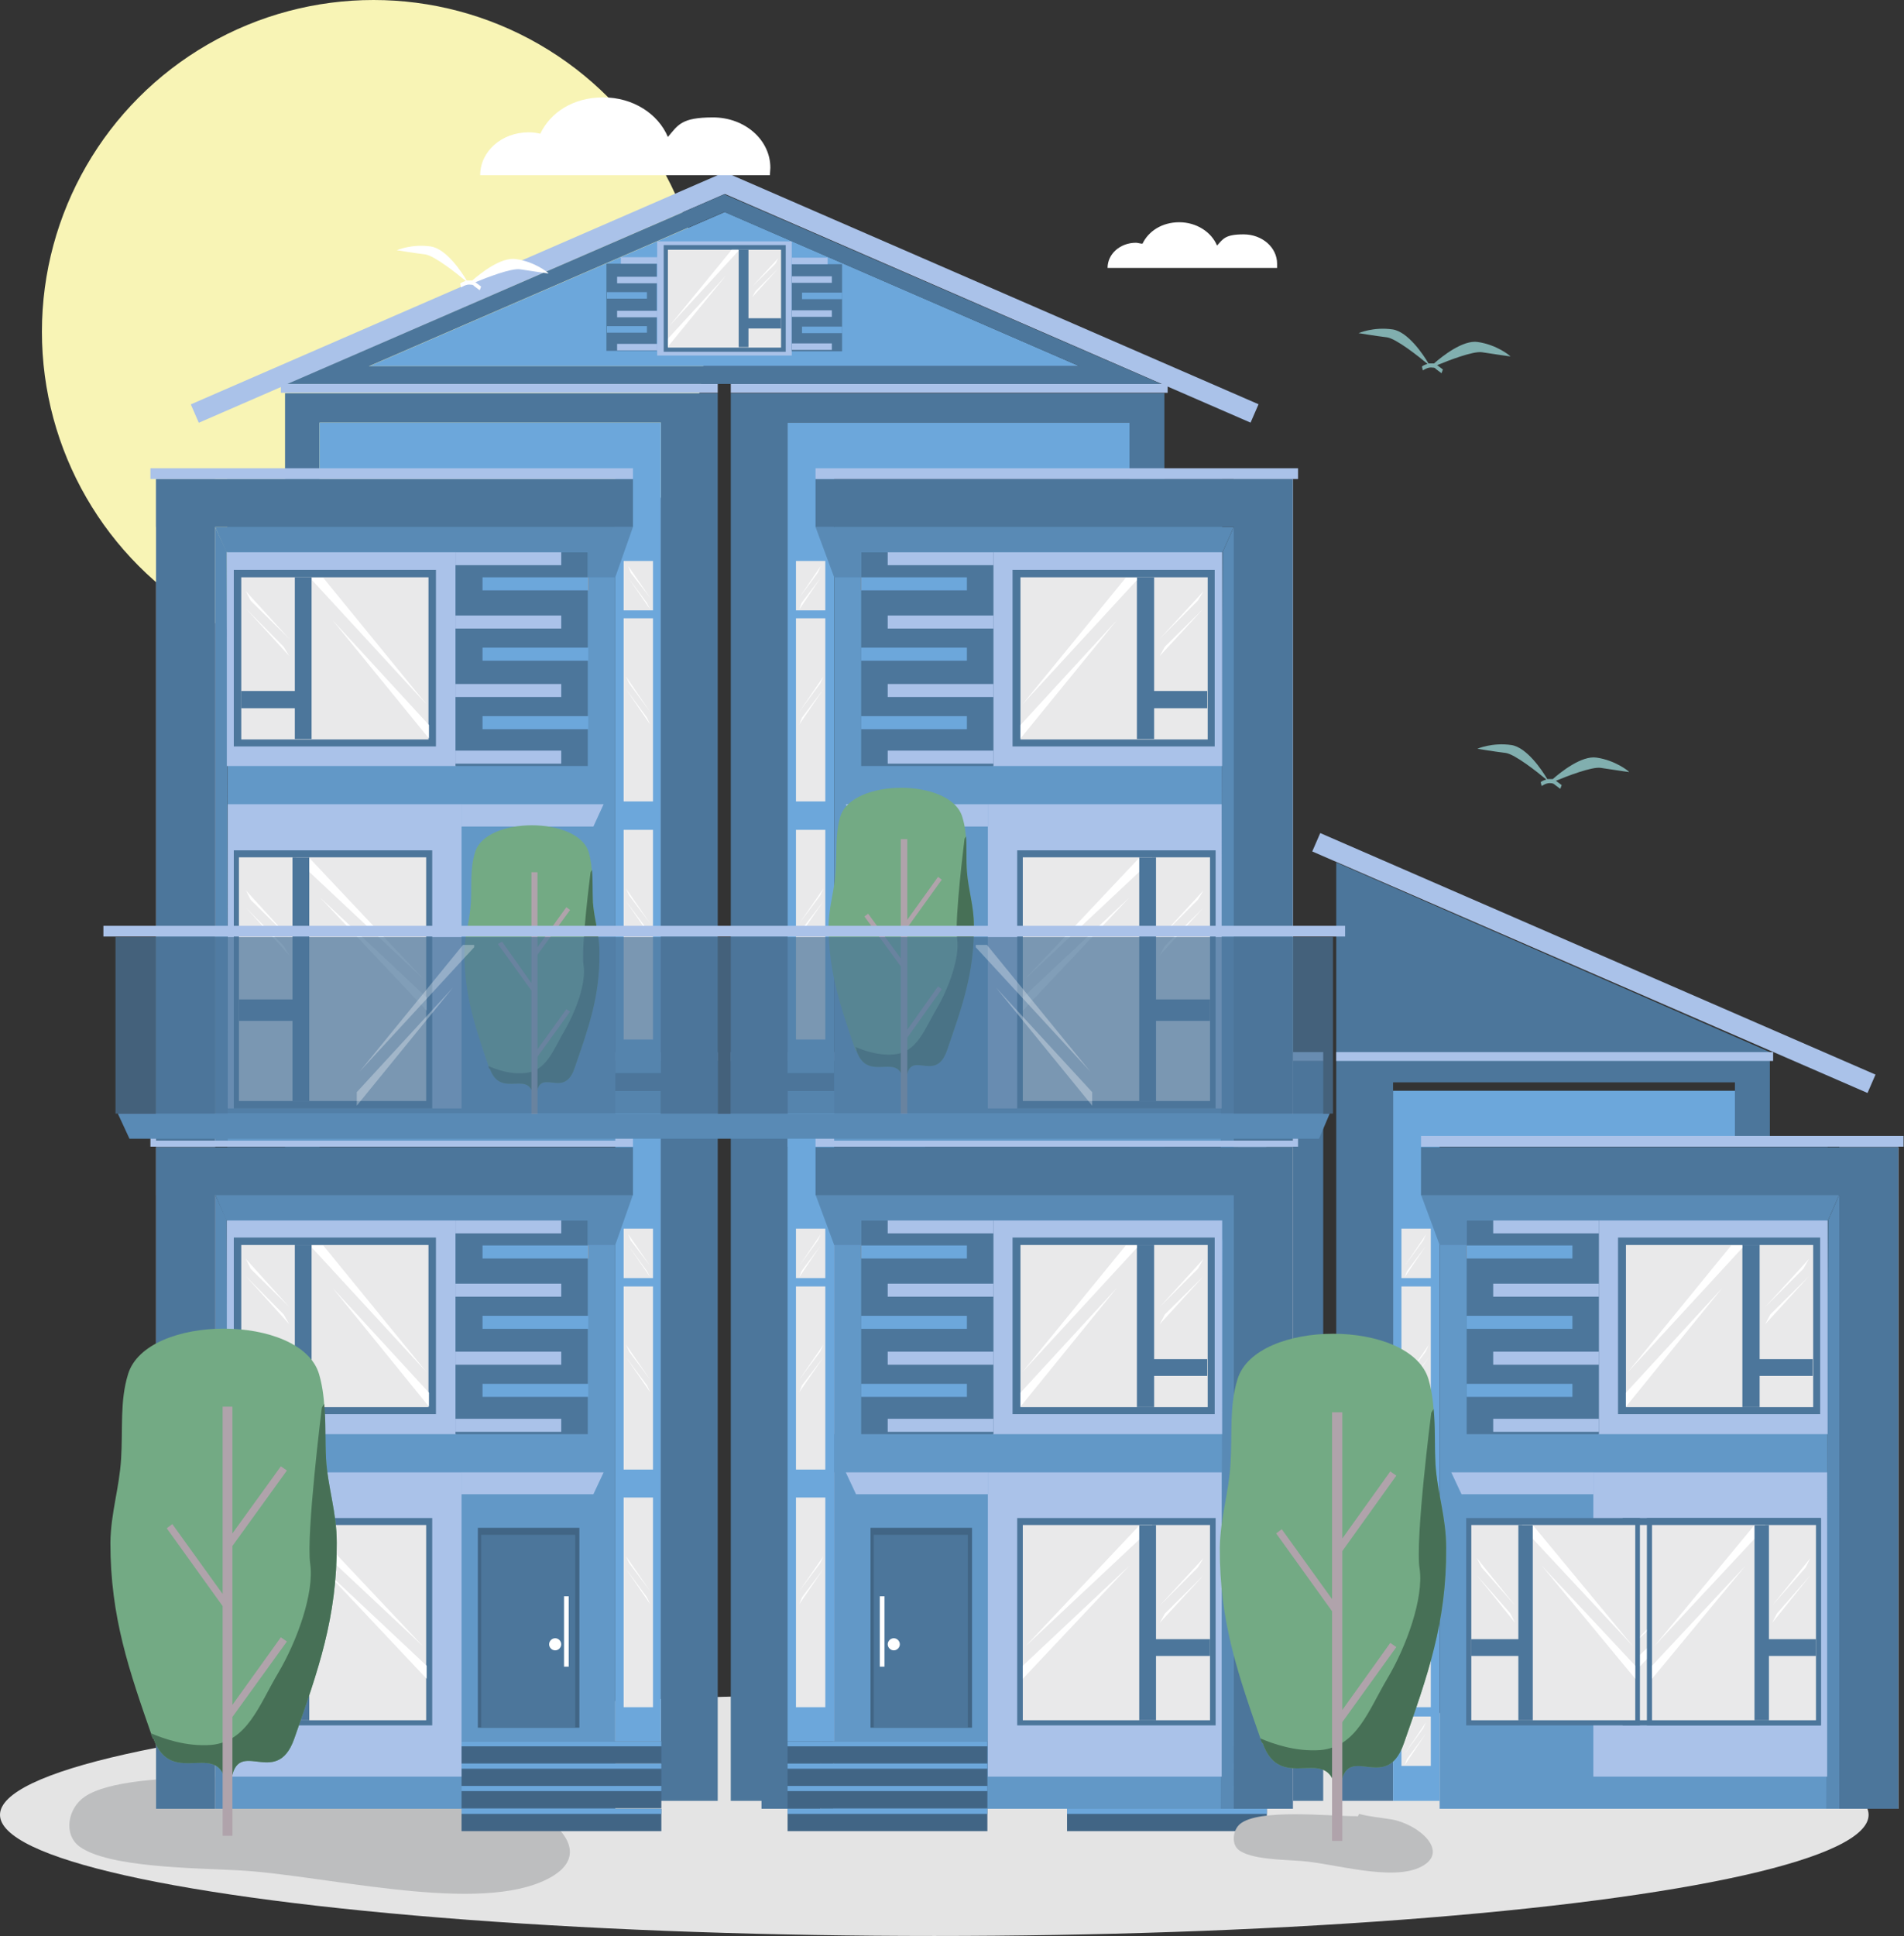 <?xml version="1.0" encoding="UTF-8"?>
<svg id="Layer_1" xmlns="http://www.w3.org/2000/svg" version="1.1" xmlns:xlink="http://www.w3.org/1999/xlink" viewBox="0 0 408.8 415.5">
  <rect x="0" y="0" width="408.8" height="415.5" fill="#333333" stroke="none"/>
  <!-- Generator: Adobe Illustrator 29.1.0, SVG Export Plug-In . SVG Version: 2.1.0 Build 142)  -->
  <defs>
    <style>
      .st0 {
        fill: url(#linear-gradient2);
      }

      .st1 {
        fill: #477056;
      }

      .st2 {
        fill: #6ca7db;
      }

      .st3 {
        fill: #416585;
      }

      .st4, .st5 {
        fill: #fff;
      }

      .st6 {
        fill: url(#linear-gradient1);
      }

      .st7 {
        fill: none;
      }

      .st8, .st9 {
        fill: #4c769b;
      }

      .st5 {
        opacity: .3;
      }

      .st5, .st9 {
        isolation: isolate;
      }

      .st10 {
        fill: #b0a3ab;
      }

      .st11 {
        fill: #81afaf;
      }

      .st12 {
        fill: #73aa84;
      }

      .st13 {
        fill: #aac2e9;
      }

      .st14 {
        fill: #f8f4b5;
      }

      .st15 {
        fill: #598ab5;
      }

      .st16 {
        fill: #6298c7;
      }

      .st17 {
        fill: #eee2e2;
      }

      .st18 {
        fill: #a99080;
      }

      .st19 {
        fill: #bdbebf;
      }

      .st20 {
        fill: #e4e4e4;
      }

      .st9 {
        opacity: .7;
      }

      .st21 {
        fill: url(#linear-gradient);
      }

      .st22 {
        fill: #e9e9ea;
      }
    </style>
    <linearGradient id="linear-gradient" x1="103.1" y1="-59.7" x2="165.5" y2="-59.7" gradientTransform="translate(0 89)" gradientUnits="userSpaceOnUse">
      <stop offset="0" stop-color="#fff"/>
      <stop offset="1" stop-color="#fff"/>
    </linearGradient>
    <linearGradient id="linear-gradient1" x1="237.8" y1="-36.4" x2="274.3" y2="-36.4" gradientTransform="translate(0 89)" gradientUnits="userSpaceOnUse">
      <stop offset="0" stop-color="#fff"/>
      <stop offset="1" stop-color="#fff"/>
    </linearGradient>
    <linearGradient id="linear-gradient2" x1="85.2" y1="-31.5" x2="117.6" y2="-31.5" gradientTransform="translate(0 89)" gradientUnits="userSpaceOnUse">
      <stop offset="0" stop-color="#fff"/>
      <stop offset="1" stop-color="#fff"/>
    </linearGradient>
  </defs>
  <circle class="st14" cx="80.2" cy="71.2" r="71.2"/>
  <ellipse class="st20" cx="200.6" cy="389.5" rx="200.6" ry="26"/>
  <path class="st19" d="M81.7,382.3c-15.5,0-53.6-3.4-63.5,3.3-3.8,2.6-4.6,8.3-1,10.8,6.3,4.4,24.3,4.5,33.8,5,17.9.9,49.6,9.1,65.2,2.5,15.4-6.5-1.2-18.2-15.8-20.4-6-.9-12.3-1.2-17.8-2.5l-.8,1.2h0Z"/>
  <g>
    <g>
      <polygon class="st8" points="372.5 244.5 380 244.5 380 225.8 286.9 185.1 286.9 386.5 299.1 386.5 299.1 232.3 372.5 232.3 372.5 244.5"/>
      <polygon class="st2" points="299.1 234.1 299.1 386.5 309.1 386.5 309.1 245 372.5 245 372.5 234.1 299.1 234.1"/>
      <rect class="st16" x="309.1" y="246.2" width="83.3" height="142"/>
      <rect class="st17" x="394.9" y="246.2" width="12.7" height="142"/>
      <rect class="st8" x="394.9" y="246.2" width="12.7" height="142"/>
      <polygon class="st15" points="392.1 388.2 394.9 388.2 394.9 256.4 392.5 261.9 392.1 388.2"/>
      <rect class="st13" x="342.1" y="316" width="50.2" height="65.3"/>
      <rect class="st13" x="343.2" y="261.9" width="49.2" height="45.9"/>
      <rect class="st8" x="347.4" y="265.6" width="43.4" height="37.9"/>
      <rect class="st22" x="349.1" y="267.2" width="40.2" height="34.8"/>
      <rect class="st18" x="314.9" y="267.3" width="22.7" height="2.8"/>
      <rect class="st18" x="314.9" y="267.3" width="22.7" height="2.8"/>
      <g>
        <rect class="st8" x="314.9" y="261.9" width="28.4" height="45.9"/>
        <rect class="st13" x="320.6" y="261.9" width="22.7" height="2.8"/>
        <rect class="st13" x="320.6" y="275.5" width="22.7" height="2.8"/>
        <rect class="st13" x="320.6" y="290.1" width="22.7" height="2.8"/>
        <rect class="st13" x="320.6" y="304.5" width="22.7" height="2.8"/>
        <rect class="st2" x="314.9" y="282.4" width="22.7" height="2.8"/>
        <rect class="st2" x="314.9" y="297" width="22.7" height="2.8"/>
        <rect class="st2" x="314.9" y="267.3" width="22.7" height="2.8"/>
      </g>
      <rect class="st13" x="286.9" y="225.8" width="93.8" height="1.9"/>
      <rect class="st7" x="311.6" y="307.8" width="80.9" height="8.2"/>
      <polygon class="st8" points="389.2 291.7 377.8 291.7 377.8 267.2 374.1 267.2 374.1 302 377.8 302 377.8 295.3 389.2 295.3 389.2 291.7"/>
      <polygon class="st13" points="342.1 320.7 313.8 320.7 311.6 316 342.1 316 342.1 320.7"/>
      <polygon class="st15" points="305.1 256.4 309.1 267.2 314.9 267.2 314.9 261.9 392.5 261.9 394.9 256.4 305.1 256.4"/>
      <rect class="st22" x="300.9" y="263.7" width="6.3" height="10.6"/>
      <rect class="st22" x="300.9" y="276.1" width="6.3" height="39.3"/>
      <rect class="st22" x="300.9" y="321.4" width="6.3" height="45"/>
      <rect class="st8" x="305.1" y="246.2" width="102.4" height="10.3"/>
      <rect class="st13" x="305.1" y="243.8" width="103.6" height="2.3"/>
      <path class="st4" d="M374,267.3h-2.3l-22.2,27.2,24.6-26.7v-.5h-.1ZM349.1,301.9l20.7-25.5-20.7,22.5v2.9h0Z"/>
      <polygon class="st4" points="388.4 270.2 379 280.5 387.2 272.3 388.4 270.2"/>
      <polygon class="st4" points="379 284.2 388.4 273.9 380.1 282.1 379 284.2"/>
      <g>
        <polygon class="st4" points="306.8 288.6 301.6 296.1 306.1 290.1 306.8 288.6"/>
        <polygon class="st4" points="301.6 298.8 306.8 291.3 302.2 297.3 301.6 298.8"/>
      </g>
      <g>
        <polygon class="st4" points="306.2 264.9 301.6 271.7 305.6 266.2 306.2 264.9"/>
        <polygon class="st4" points="301.6 274.1 306.2 267.3 302.1 272.8 301.6 274.1"/>
      </g>
      <rect class="st22" x="300.9" y="368.4" width="6.3" height="10.6"/>
      <g>
        <polygon class="st4" points="306.2 369.6 301.6 376.4 305.6 370.9 306.2 369.6"/>
        <polygon class="st4" points="301.6 378.8 306.2 372 302.1 377.5 301.6 378.8"/>
      </g>
      <g>
        <polygon class="st4" points="306.8 334 301.6 341.5 306.1 335.5 306.8 334"/>
        <polygon class="st4" points="301.6 344.3 306.8 336.7 302.2 342.8 301.6 344.3"/>
      </g>
      <g>
        <rect class="st8" x="348.4" y="325.8" width="42.6" height="44.5"/>
        <rect class="st22" x="349.6" y="327.3" width="40.2" height="41.9"/>
        <path class="st4" d="M377.2,327.3h-2.5l-24.5,26,27.2-25.5v-.5h-.2ZM349.6,360.3l22.9-24.3-22.9,21.5v2.8h0Z"/>
        <polygon class="st8" points="389.8 351.8 378.2 351.8 378.2 327.3 374.6 327.3 374.6 369.2 378.2 369.2 378.2 355.4 389.8 355.4 389.8 351.8"/>
        <polygon class="st4" points="388.4 334.4 379 344.6 387.2 336.4 388.4 334.4"/>
        <polygon class="st4" points="379 348.3 388.4 338.1 380.1 346.3 379 348.3"/>
      </g>
      <g>
        <rect class="st8" x="353.6" y="325.8" width="37.3" height="44.5"/>
        <rect class="st22" x="354.7" y="327.3" width="35.2" height="41.9"/>
        <path class="st4" d="M378.9,327.3h-2.2l-21.5,26,23.8-25.5v-.5h-.2ZM354.7,360.3l20.1-24.3-20.1,21.5v2.8h0Z"/>
        <polygon class="st8" points="389.9 351.8 379.8 351.8 379.8 327.3 376.7 327.3 376.7 369.2 379.8 369.2 379.8 355.4 389.9 355.4 389.9 351.8"/>
        <polygon class="st4" points="388.7 334.4 380.5 344.6 387.7 336.4 388.7 334.4"/>
        <polygon class="st4" points="380.5 348.3 388.7 338.1 381.5 346.3 380.5 348.3"/>
      </g>
      <g>
        <rect class="st8" x="314.9" y="325.8" width="37.3" height="44.5" transform="translate(667 696.1) rotate(180)"/>
        <rect class="st22" x="315.9" y="327.3" width="35.2" height="41.9" transform="translate(667 696.5) rotate(180)"/>
        <path class="st4" d="M326.9,327.3h2.2l21.5,26-23.8-25.5v-.5h.2ZM351.1,360.3l-20.1-24.3,20.1,21.5v2.8h0Z"/>
        <polygon class="st8" points="315.9 351.8 326 351.8 326 327.3 329.1 327.3 329.1 369.2 326 369.2 326 355.4 315.9 355.4 315.9 351.8"/>
        <polygon class="st4" points="317.1 334.4 325.3 344.6 318.1 336.4 317.1 334.4"/>
        <polygon class="st4" points="325.3 348.3 317.1 338.1 324.3 346.3 325.3 348.3"/>
      </g>
      <rect class="st13" x="277.1" y="204.6" width="130" height="4.3" transform="translate(573.5 532.7) rotate(-156.5)"/>
    </g>
    <g>
      <polygon class="st8" points="198.6 246.2 191.2 246.2 191.2 227.7 284.1 227.7 284.1 386.5 271.9 386.5 271.9 234.1 198.6 234.1 198.6 246.2"/>
      <polygon class="st2" points="271.9 234.1 271.9 373.7 262.1 373.7 262.1 244.1 198.6 244.1 198.6 234.1 271.9 234.1"/>
      <rect class="st3" x="229.1" y="388.2" width="42.9" height="4.8"/>
      <rect class="st16" x="178.8" y="246.2" width="83.3" height="142"/>
      <rect class="st3" x="229.1" y="383.3" width="42.9" height="4.8"/>
      <rect class="st3" x="229.1" y="378.5" width="42.9" height="4.8"/>
      <rect class="st3" x="232.6" y="327.9" width="21.8" height="42.9"/>
      <rect class="st17" x="163.5" y="246.2" width="12.7" height="142"/>
      <rect class="st8" x="163.5" y="246.2" width="12.7" height="142"/>
      <polygon class="st15" points="178.9 388.2 176.2 388.2 176.2 256.4 178.7 261.9 178.9 388.2"/>
      <rect class="st13" x="178.9" y="316" width="50.2" height="65.3"/>
      <rect class="st13" x="178.7" y="261.9" width="49.2" height="45.9"/>
      <rect class="st8" x="180.2" y="325.8" width="42.6" height="44.5"/>
      <rect class="st8" x="180.2" y="265.6" width="43.4" height="37.9"/>
      <rect class="st22" x="181.8" y="267.2" width="40.2" height="34.8"/>
      <rect class="st8" x="233.3" y="329.4" width="20.2" height="41.3"/>
      <rect class="st18" x="233.6" y="267.3" width="22.7" height="2.8"/>
      <rect class="st18" x="233.6" y="267.3" width="22.7" height="2.8"/>
      <g>
        <rect class="st8" x="227.8" y="261.9" width="28.4" height="45.9"/>
        <rect class="st13" x="227.8" y="261.9" width="22.7" height="2.8"/>
        <rect class="st13" x="227.8" y="275.5" width="22.7" height="2.8"/>
        <rect class="st13" x="227.8" y="290.1" width="22.7" height="2.8"/>
        <rect class="st13" x="227.8" y="304.5" width="22.7" height="2.8"/>
        <rect class="st2" x="233.6" y="282.4" width="22.7" height="2.8"/>
        <rect class="st2" x="233.6" y="297" width="22.7" height="2.8"/>
        <rect class="st2" x="233.6" y="267.3" width="22.7" height="2.8"/>
      </g>
      <rect class="st13" x="190.3" y="225.8" width="93.8" height="1.9"/>
      <rect class="st7" x="178.7" y="307.8" width="80.9" height="8.2"/>
      <polygon class="st8" points="181.8 291.7 193.3 291.7 193.3 267.2 196.9 267.2 196.9 302 193.3 302 193.3 295.3 181.8 295.3 181.8 291.7"/>
      <rect class="st22" x="181.3" y="327.3" width="40.2" height="41.9"/>
      <rect class="st4" x="251.1" y="342.6" width="1" height="15.1"/>
      <path class="st4" d="M247.9,352.9c0,.7.6,1.3,1.3,1.3s1.3-.6,1.3-1.3-.6-1.3-1.3-1.3-1.3.6-1.3,1.3Z"/>
      <polygon class="st13" points="229.1 320.7 257.4 320.7 259.6 316 229.1 316 229.1 320.7"/>
      <polygon class="st15" points="265.9 256.4 262.1 267.2 256.2 267.2 256.2 261.9 178.6 261.9 176.2 256.4 265.9 256.4"/>
      <rect class="st22" x="263.9" y="263.7" width="6.3" height="10.6"/>
      <rect class="st22" x="263.9" y="276.1" width="6.3" height="39.3"/>
      <rect class="st22" x="263.9" y="321.4" width="6.3" height="45"/>
      <rect class="st8" x="163.5" y="246.2" width="102.4" height="10.3"/>
      <rect class="st13" x="162.3" y="243.8" width="103.6" height="2.3"/>
      <rect class="st3" x="229.1" y="373.7" width="42.9" height="4.8"/>
      <rect class="st2" x="229.1" y="373.7" width="42.9" height="1.1"/>
      <rect class="st2" x="229.1" y="378.5" width="42.9" height="1.1"/>
      <rect class="st2" x="229.1" y="383.3" width="42.9" height="1.1"/>
      <rect class="st2" x="229.1" y="388.2" width="42.9" height="1.1"/>
      <path class="st4" d="M193.8,327.3h2.5l24.5,26-27.2-25.5v-.5h.2ZM221.6,360.3l-22.9-24.3,22.9,21.5v2.8Z"/>
      <path class="st4" d="M197.1,267.3h2.3l22.2,27.2-24.6-26.7v-.5h0ZM222.1,301.9l-20.7-25.5,20.7,22.5v2.9h0Z"/>
      <polygon class="st8" points="181.3 351.8 192.8 351.8 192.8 327.3 196.4 327.3 196.4 369.2 192.8 369.2 192.8 355.4 181.3 355.4 181.3 351.8"/>
      <polygon class="st4" points="182.8 270.2 192.1 280.5 183.8 272.3 182.8 270.2"/>
      <polygon class="st4" points="192.1 284.2 182.8 273.9 190.9 282.1 192.1 284.2"/>
      <g>
        <polygon class="st4" points="264.4 288.6 269.6 296.1 265.1 290.1 264.4 288.6"/>
        <polygon class="st4" points="269.6 298.8 264.4 291.3 268.9 297.3 269.6 298.8"/>
      </g>
      <g>
        <polygon class="st4" points="264.9 264.9 269.6 271.7 265.4 266.2 264.9 264.9"/>
        <polygon class="st4" points="269.6 274.1 264.9 267.3 268.9 272.8 269.6 274.1"/>
      </g>
      <g>
        <polygon class="st4" points="264.4 334 269.6 341.5 265.1 335.5 264.4 334"/>
        <polygon class="st4" points="269.6 344.3 264.4 336.7 268.9 342.8 269.6 344.3"/>
      </g>
      <polygon class="st4" points="182.8 334.4 192.1 344.6 183.8 336.4 182.8 334.4"/>
      <polygon class="st4" points="192.1 348.3 182.8 338.1 190.9 346.3 192.1 348.3"/>
    </g>
    <g>
      <g>
        <polygon class="st8" points="68.6 246.2 61.2 246.2 61.2 227.7 154.1 227.7 154.1 386.5 141.9 386.5 141.9 234.1 68.6 234.1 68.6 246.2"/>
        <polygon class="st2" points="141.9 234.1 141.9 373.7 132.1 373.7 132.1 244.1 68.6 244.1 68.6 234.1 141.9 234.1"/>
        <rect class="st3" x="99.1" y="388.2" width="42.9" height="4.8"/>
        <rect class="st16" x="48.8" y="246.2" width="83.3" height="142"/>
        <rect class="st3" x="99.1" y="383.3" width="42.9" height="4.8"/>
        <rect class="st3" x="99.1" y="378.5" width="42.9" height="4.8"/>
        <rect class="st3" x="102.6" y="327.9" width="21.8" height="42.9"/>
        <rect class="st17" x="33.5" y="246.2" width="12.7" height="142"/>
        <rect class="st8" x="33.5" y="246.2" width="12.7" height="142"/>
        <polygon class="st15" points="48.9 388.2 46.2 388.2 46.2 256.4 48.7 261.9 48.9 388.2"/>
        <rect class="st13" x="48.9" y="316" width="50.2" height="65.3"/>
        <rect class="st13" x="48.7" y="261.9" width="49.2" height="45.9"/>
        <rect class="st8" x="50.2" y="325.8" width="42.6" height="44.5"/>
        <rect class="st8" x="50.2" y="265.6" width="43.4" height="37.9"/>
        <rect class="st22" x="51.8" y="267.2" width="40.2" height="34.8"/>
        <rect class="st8" x="103.3" y="329.4" width="20.2" height="41.3"/>
        <rect class="st18" x="103.6" y="267.3" width="22.7" height="2.8"/>
        <rect class="st18" x="103.6" y="267.3" width="22.7" height="2.8"/>
        <g>
          <rect class="st8" x="97.8" y="261.9" width="28.4" height="45.9"/>
          <rect class="st13" x="97.8" y="261.9" width="22.7" height="2.8"/>
          <rect class="st13" x="97.8" y="275.5" width="22.7" height="2.8"/>
          <rect class="st13" x="97.8" y="290.1" width="22.7" height="2.8"/>
          <rect class="st13" x="97.8" y="304.5" width="22.7" height="2.8"/>
          <rect class="st2" x="103.6" y="282.4" width="22.7" height="2.8"/>
          <rect class="st2" x="103.6" y="297" width="22.7" height="2.8"/>
          <rect class="st2" x="103.6" y="267.3" width="22.7" height="2.8"/>
        </g>
        <rect class="st13" x="60.3" y="225.8" width="93.8" height="1.9"/>
        <rect class="st7" x="48.7" y="307.8" width="80.9" height="8.2"/>
        <polygon class="st8" points="51.8 291.7 63.3 291.7 63.3 267.2 66.9 267.2 66.9 302 63.3 302 63.3 295.3 51.8 295.3 51.8 291.7"/>
        <rect class="st22" x="51.3" y="327.3" width="40.2" height="41.9"/>
        <rect class="st4" x="121.1" y="342.6" width="1" height="15.1"/>
        <path class="st4" d="M117.9,352.9c0,.7.6,1.3,1.3,1.3s1.3-.6,1.3-1.3-.6-1.3-1.3-1.3-1.3.6-1.3,1.3Z"/>
        <polygon class="st13" points="99.1 320.7 127.4 320.7 129.6 316 99.1 316 99.1 320.7"/>
        <polygon class="st15" points="135.9 256.4 132.1 267.2 126.2 267.2 126.2 261.9 48.6 261.9 46.2 256.4 135.9 256.4"/>
        <rect class="st22" x="133.9" y="263.7" width="6.3" height="10.6"/>
        <rect class="st22" x="133.9" y="276.1" width="6.3" height="39.3"/>
        <rect class="st22" x="133.9" y="321.4" width="6.3" height="45"/>
        <rect class="st8" x="33.5" y="246.2" width="102.4" height="10.3"/>
        <rect class="st13" x="32.3" y="243.8" width="103.6" height="2.3"/>
        <rect class="st3" x="99.1" y="373.7" width="42.9" height="4.8"/>
        <rect class="st2" x="99.1" y="373.7" width="42.9" height="1.1"/>
        <rect class="st2" x="99.1" y="378.5" width="42.9" height="1.1"/>
        <rect class="st2" x="99.1" y="383.3" width="42.9" height="1.1"/>
        <rect class="st2" x="99.1" y="388.2" width="42.9" height="1.1"/>
        <path class="st4" d="M63.8,327.3h2.5l24.5,26-27.2-25.5v-.5h.2ZM91.6,360.3l-22.9-24.3,22.9,21.5v2.8Z"/>
        <path class="st4" d="M67.1,267.3h2.3l22.2,27.2-24.6-26.7v-.5h0ZM92.1,301.9l-20.7-25.5,20.7,22.5v2.9h0Z"/>
        <polygon class="st8" points="51.3 351.8 62.8 351.8 62.8 327.3 66.4 327.3 66.4 369.2 62.8 369.2 62.8 355.4 51.3 355.4 51.3 351.8"/>
        <polygon class="st4" points="52.8 270.2 62.1 280.5 53.8 272.3 52.8 270.2"/>
        <polygon class="st4" points="62.1 284.2 52.8 273.9 60.9 282.1 62.1 284.2"/>
        <g>
          <polygon class="st4" points="134.4 288.6 139.6 296.1 135.1 290.1 134.4 288.6"/>
          <polygon class="st4" points="139.6 298.8 134.4 291.3 138.9 297.3 139.6 298.8"/>
        </g>
        <g>
          <polygon class="st4" points="134.9 264.9 139.6 271.7 135.4 266.2 134.9 264.9"/>
          <polygon class="st4" points="139.6 274.1 134.9 267.3 138.9 272.8 139.6 274.1"/>
        </g>
        <g>
          <polygon class="st4" points="134.4 334 139.6 341.5 135.1 335.5 134.4 334"/>
          <polygon class="st4" points="139.6 344.3 134.4 336.7 138.9 342.8 139.6 344.3"/>
        </g>
        <polygon class="st4" points="52.8 334.4 62.1 344.6 53.8 336.4 52.8 334.4"/>
        <polygon class="st4" points="62.1 348.3 52.8 338.1 60.9 346.3 62.1 348.3"/>
      </g>
      <g>
        <polygon class="st8" points="242.5 246.2 250 246.2 250 227.7 156.9 227.7 156.9 386.5 169.1 386.5 169.1 234.1 242.5 234.1 242.5 246.2"/>
        <polygon class="st2" points="169.1 234.1 169.1 373.7 179.1 373.7 179.1 244.1 242.5 244.1 242.5 234.1 169.1 234.1"/>
        <rect class="st3" x="169.1" y="388.2" width="42.9" height="4.8"/>
        <rect class="st16" x="179.1" y="246.2" width="83.3" height="142"/>
        <rect class="st3" x="169.1" y="383.3" width="42.9" height="4.8"/>
        <rect class="st3" x="169.1" y="378.5" width="42.9" height="4.8"/>
        <rect class="st3" x="186.9" y="327.9" width="21.8" height="42.9"/>
        <rect class="st17" x="264.9" y="246.2" width="12.7" height="142"/>
        <rect class="st8" x="264.9" y="246.2" width="12.7" height="142"/>
        <polygon class="st15" points="262.1 388.2 264.9 388.2 264.9 256.4 262.5 261.9 262.1 388.2"/>
        <rect class="st13" x="212.1" y="316" width="50.2" height="65.3"/>
        <rect class="st13" x="213.2" y="261.9" width="49.2" height="45.9"/>
        <rect class="st8" x="218.4" y="325.8" width="42.6" height="44.5"/>
        <rect class="st8" x="217.4" y="265.6" width="43.4" height="37.9"/>
        <rect class="st22" x="219.1" y="267.2" width="40.2" height="34.8"/>
        <rect class="st8" x="187.6" y="329.4" width="20.2" height="41.3"/>
        <rect class="st18" x="184.9" y="267.3" width="22.7" height="2.8"/>
        <rect class="st18" x="184.9" y="267.3" width="22.7" height="2.8"/>
        <g>
          <rect class="st8" x="184.9" y="261.9" width="28.4" height="45.9"/>
          <rect class="st13" x="190.6" y="261.9" width="22.7" height="2.8"/>
          <rect class="st13" x="190.6" y="275.5" width="22.7" height="2.8"/>
          <rect class="st13" x="190.6" y="290.1" width="22.7" height="2.8"/>
          <rect class="st13" x="190.6" y="304.5" width="22.7" height="2.8"/>
          <rect class="st2" x="184.9" y="282.4" width="22.7" height="2.8"/>
          <rect class="st2" x="184.9" y="297" width="22.7" height="2.8"/>
          <rect class="st2" x="184.9" y="267.3" width="22.7" height="2.8"/>
        </g>
        <rect class="st13" x="156.9" y="225.8" width="93.8" height="1.9"/>
        <rect class="st7" x="181.6" y="307.8" width="80.9" height="8.2"/>
        <polygon class="st8" points="259.2 291.7 247.8 291.7 247.8 267.2 244.1 267.2 244.1 302 247.8 302 247.8 295.3 259.2 295.3 259.2 291.7"/>
        <rect class="st22" x="219.6" y="327.3" width="40.2" height="41.9"/>
        <rect class="st4" x="188.9" y="342.6" width="1" height="15.1"/>
        <path class="st4" d="M193.2,352.9c0,.7-.6,1.3-1.3,1.3s-1.3-.6-1.3-1.3.6-1.3,1.3-1.3,1.3.6,1.3,1.3Z"/>
        <polygon class="st13" points="212.1 320.7 183.8 320.7 181.6 316 212.1 316 212.1 320.7"/>
        <polygon class="st15" points="175.1 256.4 179.1 267.2 184.9 267.2 184.9 261.9 262.5 261.9 264.9 256.4 175.1 256.4"/>
        <rect class="st22" x="170.9" y="263.7" width="6.3" height="10.6"/>
        <rect class="st22" x="170.9" y="276.1" width="6.3" height="39.3"/>
        <rect class="st22" x="170.9" y="321.4" width="6.3" height="45"/>
        <rect class="st8" x="175.1" y="246.2" width="102.4" height="10.3"/>
        <rect class="st13" x="175.1" y="243.8" width="103.6" height="2.3"/>
        <rect class="st3" x="169.1" y="373.7" width="42.9" height="4.8"/>
        <rect class="st2" x="169.1" y="373.7" width="42.9" height="1.1"/>
        <rect class="st2" x="169.1" y="378.5" width="42.9" height="1.1"/>
        <rect class="st2" x="169.1" y="383.3" width="42.9" height="1.1"/>
        <rect class="st2" x="169.1" y="388.2" width="42.9" height="1.1"/>
        <path class="st4" d="M247.2,327.3h-2.5l-24.5,26,27.2-25.5v-.5h-.2ZM219.6,360.3l22.9-24.3-22.9,21.5v2.8h0Z"/>
        <path class="st4" d="M244,267.3h-2.3l-22.2,27.2,24.6-26.7v-.5h-.1ZM219.1,301.9l20.7-25.5-20.7,22.5v2.9h0Z"/>
        <polygon class="st8" points="259.8 351.8 248.2 351.8 248.2 327.3 244.6 327.3 244.6 369.2 248.2 369.2 248.2 355.4 259.8 355.4 259.8 351.8"/>
        <polygon class="st4" points="258.4 270.2 249 280.5 257.2 272.3 258.4 270.2"/>
        <polygon class="st4" points="249 284.2 258.4 273.9 250.1 282.1 249 284.2"/>
        <g>
          <polygon class="st4" points="176.8 288.6 171.6 296.1 176.1 290.1 176.8 288.6"/>
          <polygon class="st4" points="171.6 298.8 176.8 291.3 172.2 297.3 171.6 298.8"/>
        </g>
        <g>
          <polygon class="st4" points="176.2 264.9 171.6 271.7 175.6 266.2 176.2 264.9"/>
          <polygon class="st4" points="171.6 274.1 176.2 267.3 172.1 272.8 171.6 274.1"/>
        </g>
        <g>
          <polygon class="st4" points="176.8 334 171.6 341.5 176.1 335.5 176.8 334"/>
          <polygon class="st4" points="171.6 344.3 176.8 336.7 172.2 342.8 171.6 344.3"/>
        </g>
        <polygon class="st4" points="258.4 334.4 249 344.6 257.2 336.4 258.4 334.4"/>
        <polygon class="st4" points="249 348.3 258.4 338.1 250.1 346.3 249 348.3"/>
      </g>
    </g>
    <g>
      <g>
        <polygon class="st8" points="68.6 102.8 61.2 102.8 61.2 84.4 154.1 84.4 154.1 243.2 141.9 243.2 141.9 90.7 68.6 90.7 68.6 102.8"/>
        <polygon class="st2" points="141.9 90.7 141.9 230.3 132.1 230.3 132.1 100.7 68.6 100.7 68.6 90.7 141.9 90.7"/>
        <rect class="st16" x="48.8" y="102.8" width="83.3" height="142"/>
        <rect class="st17" x="33.5" y="102.8" width="12.7" height="142"/>
        <rect class="st8" x="33.5" y="102.8" width="12.7" height="142"/>
        <polygon class="st15" points="48.9 244.8 46.2 244.8 46.2 113.1 48.7 118.5 48.9 244.8"/>
        <rect class="st13" x="48.9" y="172.6" width="50.2" height="65.3"/>
        <rect class="st13" x="48.7" y="118.5" width="49.2" height="45.9"/>
        <rect class="st8" x="50.2" y="182.5" width="42.6" height="55.4"/>
        <rect class="st8" x="50.2" y="122.3" width="43.4" height="37.9"/>
        <rect class="st22" x="51.8" y="123.9" width="40.2" height="34.8"/>
        <rect class="st18" x="103.6" y="123.9" width="22.7" height="2.8"/>
        <rect class="st18" x="103.6" y="123.9" width="22.7" height="2.8"/>
        <g>
          <rect class="st8" x="97.8" y="118.5" width="28.4" height="45.9"/>
          <rect class="st13" x="97.8" y="118.5" width="22.7" height="2.8"/>
          <rect class="st13" x="97.8" y="132.1" width="22.7" height="2.8"/>
          <rect class="st13" x="97.8" y="146.8" width="22.7" height="2.8"/>
          <rect class="st13" x="97.8" y="161.1" width="22.7" height="2.8"/>
          <rect class="st2" x="103.6" y="139" width="22.7" height="2.8"/>
          <rect class="st2" x="103.6" y="153.7" width="22.7" height="2.8"/>
          <rect class="st2" x="103.6" y="123.9" width="22.7" height="2.8"/>
        </g>
        <rect class="st13" x="60.3" y="82.4" width="93.8" height="1.9"/>
        <rect class="st7" x="48.7" y="164.5" width="80.9" height="8.2"/>
        <polygon class="st8" points="51.8 148.3 63.3 148.3 63.3 123.9 66.9 123.9 66.9 158.6 63.3 158.6 63.3 152 51.8 152 51.8 148.3"/>
        <rect class="st22" x="51.3" y="184" width="40.2" height="52.3"/>
        <polygon class="st13" points="99.1 177.4 127.4 177.4 129.6 172.6 99.1 172.6 99.1 177.4"/>
        <polygon class="st15" points="135.9 113.1 132.1 123.9 126.2 123.9 126.2 118.5 48.6 118.5 46.2 113.1 135.9 113.1"/>
        <rect class="st22" x="133.9" y="120.4" width="6.3" height="10.6"/>
        <rect class="st22" x="133.9" y="132.7" width="6.3" height="39.3"/>
        <rect class="st22" x="133.9" y="178.1" width="6.3" height="45"/>
        <rect class="st8" x="33.5" y="102.8" width="102.4" height="10.3"/>
        <rect class="st13" x="32.3" y="100.5" width="103.6" height="2.3"/>
        <path class="st4" d="M63.8,184h2.5l24.5,26-27.2-25.5v-.5h.2ZM91.6,216.9l-22.9-24.3,22.9,21.5v2.8Z"/>
        <path class="st4" d="M67.1,124h2.3l22.2,27.2-24.6-26.7v-.5h0ZM92.1,158.5l-20.7-25.4,20.7,22.5v2.9h0Z"/>
        <polygon class="st8" points="51.3 214.5 62.8 214.5 62.8 184 66.4 184 66.4 236.3 62.8 236.3 62.8 219.1 51.3 219.1 51.3 214.5"/>
        <polygon class="st4" points="52.8 126.9 62.1 137.1 53.8 128.9 52.8 126.9"/>
        <polygon class="st4" points="62.1 140.8 52.8 130.6 60.9 138.8 62.1 140.8"/>
        <g>
          <polygon class="st4" points="134.4 145.2 139.6 152.8 135.1 146.7 134.4 145.2"/>
          <polygon class="st4" points="139.6 155.5 134.4 147.9 138.9 154 139.6 155.5"/>
        </g>
        <g>
          <polygon class="st4" points="134.9 121.5 139.6 128.3 135.4 122.9 134.9 121.5"/>
          <polygon class="st4" points="139.6 130.8 134.9 124 138.9 129.4 139.6 130.8"/>
        </g>
        <g>
          <polygon class="st4" points="134.4 190.7 139.6 198.2 135.1 192.2 134.4 190.7"/>
          <polygon class="st4" points="139.6 200.9 134.4 193.4 138.9 199.4 139.6 200.9"/>
        </g>
        <polygon class="st4" points="52.8 191.1 62.1 201.3 53.8 193.1 52.8 191.1"/>
        <polygon class="st4" points="62.1 205 52.8 194.8 60.9 203 62.1 205"/>
      </g>
      <g>
        <polygon class="st8" points="242.5 102.8 250 102.8 250 84.4 156.9 84.4 156.9 243.2 169.1 243.2 169.1 90.7 242.5 90.7 242.5 102.8"/>
        <polygon class="st2" points="169.1 90.7 169.1 230.3 179.1 230.3 179.1 100.7 242.5 100.7 242.5 90.7 169.1 90.7"/>
        <rect class="st16" x="179.1" y="102.8" width="83.3" height="142"/>
        <rect class="st17" x="264.9" y="102.8" width="12.7" height="142"/>
        <rect class="st8" x="264.9" y="102.8" width="12.7" height="142"/>
        <polygon class="st15" points="262.1 244.8 264.9 244.8 264.9 113.1 262.5 118.5 262.1 244.8"/>
        <rect class="st13" x="212.1" y="172.6" width="50.2" height="65.3"/>
        <rect class="st13" x="213.2" y="118.5" width="49.2" height="45.9"/>
        <rect class="st8" x="218.4" y="182.5" width="42.6" height="55.4"/>
        <rect class="st8" x="217.4" y="122.3" width="43.4" height="37.9"/>
        <rect class="st22" x="219.1" y="123.9" width="40.2" height="34.8"/>
        <rect class="st18" x="184.9" y="123.9" width="22.7" height="2.8"/>
        <rect class="st18" x="184.9" y="123.9" width="22.7" height="2.8"/>
        <g>
          <rect class="st8" x="184.9" y="118.5" width="28.4" height="45.9"/>
          <rect class="st13" x="190.6" y="118.5" width="22.7" height="2.8"/>
          <rect class="st13" x="190.6" y="132.1" width="22.7" height="2.8"/>
          <rect class="st13" x="190.6" y="146.8" width="22.7" height="2.8"/>
          <rect class="st13" x="190.6" y="161.1" width="22.7" height="2.8"/>
          <rect class="st2" x="184.9" y="139" width="22.7" height="2.8"/>
          <rect class="st2" x="184.9" y="153.7" width="22.7" height="2.8"/>
          <rect class="st2" x="184.9" y="123.9" width="22.7" height="2.8"/>
        </g>
        <rect class="st13" x="156.9" y="82.4" width="93.8" height="1.9"/>
        <rect class="st7" x="181.6" y="164.5" width="80.9" height="8.2"/>
        <polygon class="st8" points="259.2 148.3 247.8 148.3 247.8 123.9 244.1 123.9 244.1 158.6 247.8 158.6 247.8 152 259.2 152 259.2 148.3"/>
        <rect class="st22" x="219.6" y="184" width="40.2" height="52.3"/>
        <polygon class="st13" points="212.1 177.4 183.8 177.4 181.6 172.6 212.1 172.6 212.1 177.4"/>
        <polygon class="st15" points="175.1 113.1 179.1 123.9 184.9 123.9 184.9 118.5 262.5 118.5 264.9 113.1 175.1 113.1"/>
        <rect class="st22" x="170.9" y="120.4" width="6.3" height="10.6"/>
        <rect class="st22" x="170.9" y="132.7" width="6.3" height="39.3"/>
        <rect class="st22" x="170.9" y="178.1" width="6.3" height="45"/>
        <rect class="st8" x="175.1" y="102.8" width="102.4" height="10.3"/>
        <rect class="st13" x="175.1" y="100.5" width="103.6" height="2.3"/>
        <path class="st4" d="M247.2,184h-2.5l-24.5,26,27.2-25.5v-.5h-.2ZM219.6,216.9l22.9-24.3-22.9,21.5v2.8h0Z"/>
        <path class="st4" d="M244,124h-2.3l-22.2,27.2,24.6-26.7v-.5h-.1ZM219.1,158.5l20.7-25.4-20.7,22.5v2.9h0Z"/>
        <polygon class="st8" points="259.8 214.5 248.2 214.5 248.2 184 244.6 184 244.6 236.3 248.2 236.3 248.2 219.1 259.8 219.1 259.8 214.5"/>
        <polygon class="st4" points="258.4 126.9 249 137.1 257.2 128.9 258.4 126.9"/>
        <polygon class="st4" points="249 140.8 258.4 130.6 250.1 138.8 249 140.8"/>
        <g>
          <polygon class="st4" points="176.8 145.2 171.6 152.8 176.1 146.7 176.8 145.2"/>
          <polygon class="st4" points="171.6 155.5 176.8 147.9 172.2 154 171.6 155.5"/>
        </g>
        <g>
          <polygon class="st4" points="176.2 121.5 171.6 128.3 175.6 122.9 176.2 121.5"/>
          <polygon class="st4" points="171.6 130.8 176.2 124 172.1 129.4 171.6 130.8"/>
        </g>
        <g>
          <polygon class="st4" points="176.8 190.7 171.6 198.2 176.1 192.2 176.8 190.7"/>
          <polygon class="st4" points="171.6 200.9 176.8 193.4 172.2 199.4 171.6 200.9"/>
        </g>
        <polygon class="st4" points="258.4 191.1 249 201.3 257.2 193.1 258.4 191.1"/>
        <polygon class="st4" points="249 205 258.4 194.8 250.1 203 249 205"/>
      </g>
    </g>
    <g>
      <path class="st12" d="M183.9,225.5c2.5,7.4,9.7-.6,10.1,7.3.1-.4.2-.9.3-1.3,0,.2.1.5.2.8.5-8,6.2.6,8.8-6.8,3.2-9.3,5.9-16.6,5.8-26.9,0-4.2-1.2-7.5-1.5-11.6-.2-4.1.2-7.9-1-11.7-2.5-8.3-23.7-8.3-26.2,0-1.1,3.7-.7,7.6-1,11.7-.2,4.1-1.4,7.3-1.5,11.6,0,10.3,2.6,17.5,5.8,26.9h.2Z"/>
      <path class="st1" d="M183.9,225.5c2.5,7.4,9.7-.6,10.1,7.3.1-.4.2-.9.3-1.3,0,.2.1.5.2.8.5-8,6.2.6,8.8-6.8,3.2-9.3,5.9-16.6,5.8-26.9,0-4.2-1.2-7.5-1.5-11.6-.2-2.6,0-5.1-.2-7.5l-.3.5s-2.2,17.4-1.6,21.5c.6,4-1.8,10.6-4.4,15-2.6,4.4-4.2,9.4-9.2,9.8-3.4.3-6.6-.9-8.2-1.6,0,.2.2.4.2.7h0Z"/>
      <polygon class="st10" points="201.4 211.7 194.8 221 194.8 199.1 202.2 188.8 201.4 188.2 194.8 197.4 194.8 180.1 193.4 180.1 193.4 205.7 186.4 196.1 185.6 196.7 193.4 207.4 193.4 239 194.8 239 194.8 222.7 202.2 212.3 201.4 211.7"/>
    </g>
    <g>
      <path class="st12" d="M105.2,229.4c2.4,6.8,9-.6,9.4,6.8.1-.4.2-.8.3-1.2,0,.2.1.5.2.7.4-7.4,5.8.5,8.2-6.3,3-8.7,5.5-15.4,5.4-25,0-3.9-1.1-6.9-1.4-10.7-.2-3.8.1-7.4-.9-10.8-2.3-7.7-22.1-7.7-24.4,0-1.1,3.5-.7,7-.9,10.8-.2,3.8-1.3,6.8-1.4,10.7,0,9.5,2.4,16.3,5.4,25h.1Z"/>
      <path class="st1" d="M105.2,229.4c2.4,6.8,9-.6,9.4,6.8.1-.4.2-.8.3-1.2,0,.2.1.5.2.7.4-7.4,5.8.5,8.2-6.3,3-8.7,5.5-15.4,5.4-25,0-3.9-1.1-6.9-1.4-10.7-.1-2.4,0-4.7-.2-7l-.3.5s-2.1,16.2-1.5,20-1.7,9.9-4.1,14c-2.4,4.1-3.9,8.8-8.6,9.1-3.2.3-6.1-.8-7.7-1.5,0,.2,0,.4.2.6h.1Z"/>
      <polygon class="st10" points="121.6 216.6 115.4 225.2 115.4 204.9 122.4 195.3 121.6 194.7 115.4 203.3 115.4 187.2 114.1 187.2 114.1 211 107.8 202.1 106.9 202.6 114.1 212.6 114.1 242 115.4 242 115.4 226.8 122.4 217.1 121.6 216.6"/>
    </g>
    <rect class="st9" x="24.8" y="201.1" width="261.4" height="37.9"/>
    <polygon class="st15" points="160.6 239 146.1 239 25.3 239 27.8 244.4 146.1 244.4 160.6 244.4 283.2 244.4 285.5 239 160.6 239"/>
    <rect class="st13" x="22.2" y="198.7" width="266.6" height="2.3"/>
    <path class="st5" d="M101.7,202.8h-2.3l-22.2,27.2,24.6-26.7v-.5c0,0,0,0,0,0ZM76.6,237.3l20.7-25.4-20.7,22.5v2.9h0Z"/>
    <path class="st5" d="M209.6,202.8h2.3l22.2,27.2-24.6-26.7v-.5h.1,0ZM234.5,237.3l-20.7-25.4,20.7,22.5v2.9h0Z"/>
    <polygon class="st2" points="79.3 78.6 231.8 78.6 155.6 45.5 79.3 78.6"/>
    <rect class="st13" x="141.1" y="51.8" width="28.9" height="24.5"/>
    <g>
      <rect class="st8" x="142.5" y="52.6" width="26.2" height="22.9"/>
      <rect class="st22" x="143.4" y="53.6" width="24.3" height="21"/>
      <polygon class="st8" points="167.7 68.3 160.7 68.3 160.7 53.6 158.6 53.6 158.6 74.5 160.7 74.5 160.7 70.5 167.7 70.5 167.7 68.3"/>
      <path class="st4" d="M158.5,53.6h-1.4l-13.4,16.4,14.8-16.1v-.3h0ZM143.4,74.4l12.5-15.3-12.5,13.6v1.7h0Z"/>
      <polygon class="st4" points="167.1 55.4 161.5 61.5 166.5 56.6 167.1 55.4"/>
      <polygon class="st4" points="161.5 63.8 167.1 57.6 162.2 62.5 161.5 63.8"/>
    </g>
    <g>
      <rect class="st8" x="170" y="56.7" width="10.8" height="18.7"/>
      <rect class="st13" x="170" y="59.3" width="8.6" height="1.4"/>
      <rect class="st13" x="170" y="66.6" width="8.6" height="1.4"/>
      <rect class="st13" x="170" y="73.7" width="8.6" height="1.4"/>
      <rect class="st2" x="172.2" y="62.8" width="8.6" height="1.4"/>
      <rect class="st2" x="172.2" y="70.1" width="8.6" height="1.4"/>
      <rect class="st13" x="170" y="55.3" width="7.7" height="1.4"/>
    </g>
    <g>
      <rect class="st8" x="130.3" y="56.7" width="10.8" height="18.7" transform="translate(271.3 132) rotate(180)"/>
      <rect class="st13" x="132.4" y="59.3" width="8.6" height="1.4" transform="translate(273.5 120.1) rotate(180)"/>
      <rect class="st13" x="132.4" y="66.6" width="8.6" height="1.4" transform="translate(273.5 134.7) rotate(180)"/>
      <rect class="st13" x="132.4" y="73.7" width="8.6" height="1.4" transform="translate(273.5 148.9) rotate(180)"/>
      <rect class="st2" x="130.3" y="62.8" width="8.6" height="1.4" transform="translate(269.2 126.9) rotate(180)"/>
      <rect class="st2" x="130.3" y="70.1" width="8.6" height="1.4" transform="translate(269.2 141.5) rotate(180)"/>
      <rect class="st13" x="133.2" y="55.3" width="7.8" height="1.4" transform="translate(274.3 111.9) rotate(180)"/>
    </g>
    <g>
      <rect class="st13" x="36.6" y="61.7" width="124.9" height="4.3" transform="translate(-17.2 44.8) rotate(-23.5)"/>
      <rect class="st13" x="149.5" y="61.7" width="124.9" height="4.3" transform="translate(381 206.9) rotate(-156.5)"/>
    </g>
    <path class="st8" d="M155.5,41.7l-93.8,40.7h187.6l-93.8-40.7ZM155.5,45.5l76.3,33.1H79.2l76.3-33.1Z"/>
  </g>
  <path class="st19" d="M291.5,389.8c-6.2,0-21.3-1.7-25.3,1.7-1.5,1.3-1.8,4.1-.4,5.4,2.5,2.2,9.7,2.2,13.5,2.5,7.1.5,19.7,4.5,25.9,1.2,6.1-3.2-.5-9-6.3-10.1-2.4-.4-4.9-.6-7.1-1.2l-.3.6h0Z"/>
  <g>
    <path class="st12" d="M271.1,374.1c4,11.5,15.1-1,15.8,11.5.2-.7.4-1.4.5-2,.1.4.2.8.3,1.2.7-12.4,9.7.9,13.7-10.6,5.1-14.6,9.2-25.9,9.1-42,0-6.6-1.9-11.7-2.3-18-.4-6.4.2-12.4-1.5-18.2-3.9-13-37-13-41,0-1.8,5.8-1.1,11.8-1.5,18.2-.4,6.4-2.2,11.5-2.3,18-.1,16,4,27.4,9.1,42h0Z"/>
    <path class="st1" d="M271.1,374.1c4,11.5,15.1-1,15.8,11.5.2-.7.4-1.4.5-2,.1.4.2.8.3,1.2.7-12.4,9.7.9,13.7-10.6,5.1-14.6,9.2-25.9,9.1-42,0-6.6-1.9-11.7-2.3-18-.2-4.1,0-8-.4-11.8l-.5.8s-3.5,27.3-2.5,33.5c.9,6.3-2.8,16.6-6.9,23.5s-6.6,14.7-14.4,15.4c-5.4.4-10.3-1.4-12.9-2.5.1.4.2.7.4,1h0Z"/>
    <polygon class="st10" points="298.5 352.6 288.2 367 288.2 332.9 299.8 316.7 298.5 315.8 288.2 330.2 288.2 303.1 286 303.1 286 343.2 275.2 328.2 274 329.1 286 345.8 286 395.1 288.2 395.1 288.2 369.6 299.8 353.5 298.5 352.6"/>
  </g>
  <path class="st21" d="M165.4,36c0-6-5.5-10.8-12.3-10.8s-7.5,1.6-9.7,4.2c-2.1-5-7.5-8.5-13.9-8.5s-11.3,3.2-13.5,7.8c-.8-.2-1.6-.3-2.5-.3-5.8,0-10.4,4.1-10.4,9.2h62.2c0-.5.1-1.1.1-1.6h0Z"/>
  <path class="st6" d="M274.2,56.6c0-3.5-3.2-6.3-7.2-6.3s-4.4,1-5.7,2.4c-1.2-2.9-4.4-5-8.1-5s-6.6,1.9-7.9,4.6c-.5,0-1-.2-1.4-.2-3.4,0-6.1,2.4-6.1,5.4h36.4v-.9h0Z"/>
  <path class="st0" d="M117.6,58.5s-2.7-2.3-6.8-2.9c-3.2-.5-7.7,3.1-9.4,4.6h-1.2c-1.1-1.9-4.4-6.8-7.7-7.3-4.1-.6-7.3.8-7.3.8,0,0,3.6.6,6.1.9,2,.3,6.8,4.1,8.7,5.7-.7.2-1.2.5-1.2.6l.2.8h0s1.1-.8,2.1-.6c.2,0,.5,0,.7.3l1.2.9.3-.8-1.2-.9h-.1c2.4-1,7.8-3.1,9.7-2.8,2.5.4,6.1.9,6.1.9h0l-.2-.2Z"/>
  <path class="st11" d="M349.6,165.5s-2.7-2.3-6.8-2.9c-3.2-.5-7.7,3.1-9.4,4.6h-1.2c-1.1-1.9-4.4-6.8-7.7-7.3-4.1-.6-7.3.8-7.3.8,0,0,3.6.6,6.1.9,2,.3,6.8,4.1,8.7,5.7-.7.2-1.2.5-1.2.6l.2.8h0s1.1-.8,2.1-.6c.2,0,.5.1.7.3l1.2.9.3-.8-1.2-.9h-.1c2.4-1,7.8-3.1,9.7-2.8,2.5.4,6.1.9,6.1.9h0l-.2-.2Z"/>
  <path class="st11" d="M324.1,76.3s-2.7-2.3-6.8-2.9c-3.2-.5-7.7,3.1-9.4,4.6h-1.2c-1.1-1.9-4.4-6.8-7.7-7.3-4.1-.6-7.3.8-7.3.8,0,0,3.6.6,6.1.9,2,.3,6.8,4.1,8.7,5.7-.7.2-1.2.5-1.2.6l.2.8h0s1.1-.8,2.1-.6c.2,0,.5,0,.7.3l1.2.9.3-.8-1.2-.9h-.1c2.4-1,7.8-3.1,9.7-2.8,2.5.4,6.1.9,6.1.9h0l-.2-.2Z"/>
  <g>
    <path class="st12" d="M32.9,373c4,11.5,15.1-1,15.8,11.5.2-.7.4-1.4.5-2,0,.4.2.8.3,1.2.7-12.4,9.7.9,13.7-10.6,5.1-14.6,9.2-25.9,9.1-42,0-6.6-1.9-11.7-2.3-18-.4-6.4.2-12.4-1.5-18.2-3.9-13-37-13-41,0-1.8,5.8-1.1,11.8-1.5,18.2-.4,6.4-2.2,11.5-2.3,18,0,16,4,27.4,9.1,42h.1Z"/>
    <path class="st1" d="M32.9,373c4,11.5,15.1-1,15.8,11.5.2-.7.4-1.4.5-2,0,.4.2.8.3,1.2.7-12.4,9.7.9,13.7-10.6,5.1-14.6,9.2-25.9,9.1-42,0-6.6-1.9-11.7-2.3-18-.2-4.1,0-8-.4-11.8l-.5.8s-3.4,27.3-2.5,33.5c.9,6.3-2.8,16.6-6.9,23.5s-6.6,14.7-14.4,15.4c-5.4.4-10.3-1.4-12.9-2.5,0,.4.2.7.4,1h.1Z"/>
    <polygon class="st10" points="60.3 351.4 49.9 365.9 49.9 331.8 61.6 315.6 60.3 314.7 49.9 329.1 49.9 301.9 47.8 301.9 47.8 342.1 37 327.1 35.8 328 47.8 344.7 47.8 394 49.9 394 49.9 368.5 61.6 352.3 60.3 351.4"/>
  </g>
</svg>